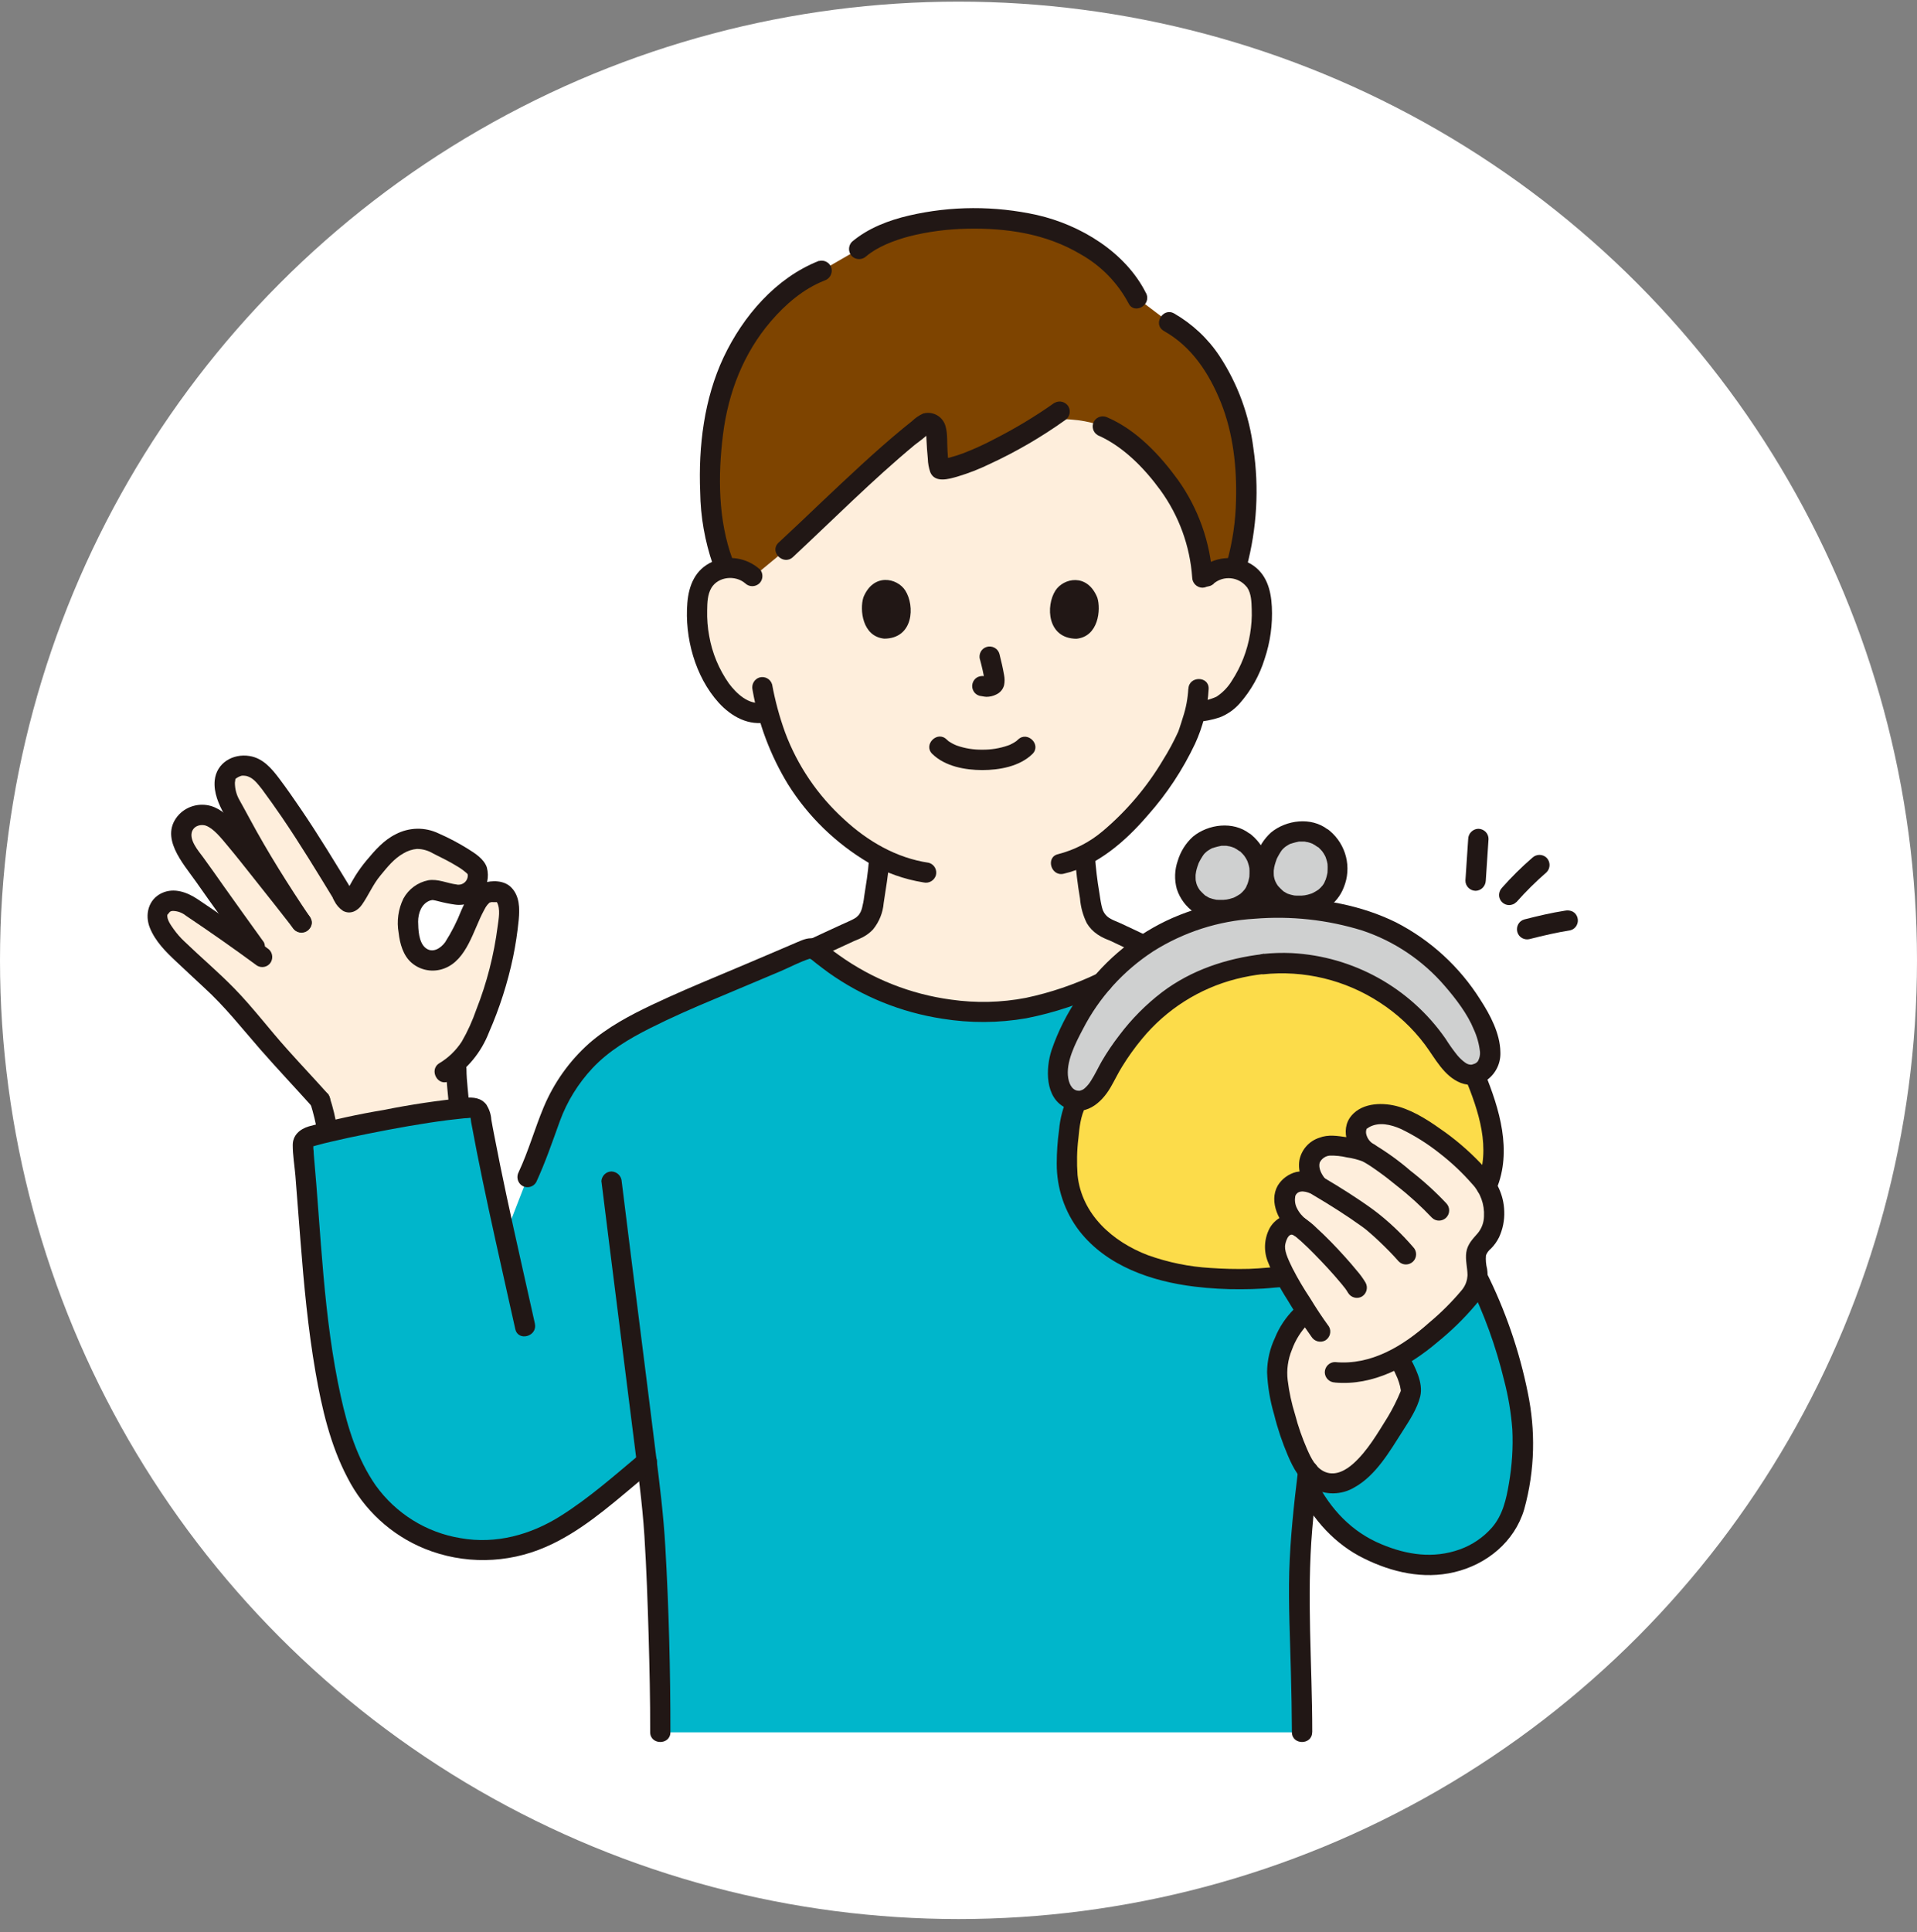 <svg fill="none" height="131" viewBox="0 0 130 131" width="130" xmlns="http://www.w3.org/2000/svg" xmlns:xlink="http://www.w3.org/1999/xlink"><rect x="0" y="0" width="130" height="131" fill="#808080" stroke="none"/><clipPath id="a"><path d="m10 14.11h97v104h-97z"/></clipPath><circle cx="65" cy="65.11" fill="#fff" r="65"/><g clip-path="url(#a)"><path d="m78.409 64.513c-1.261-.601-2.874-1.367-2.934-1.382-1.471-.533-1.411-1.48-1.598-2.539-.15-.864-.255-1.743-.3-2.622 3.632-1.885 6.506-6.836 7.024-8.24.09-.278.285-.826.45-1.465h.083c.683-.075 1.463-.188 1.974-.601.638-.541 1.156-1.224 1.508-1.983.75-1.51 1.073-3.192.938-4.875-.022-.428-.128-.849-.323-1.232-.338-.563-.908-.947-1.561-1.037-.045-.007-.098-.015-.143-.015-.735-.113-1.478.15-1.981.691-.128-1.976-.728-3.899-1.764-5.589-.788-1.315-2.882-3.808-4.998-4.717-.54-.195-1.103-.323-1.673-.398-.66-.075-1.328-.105-1.989-.098-2.394 1.585-5.823 3.365-7.347 3.41-.15 0-.233-1.57-.285-2.569-.022-.428-.458-.744-.78-.496-2.852 2.178-6.739 6.039-9.425 8.541l-2.124 1.758c-.503-.436-1.163-.631-1.824-.533-.052 0-.098 0-.15.015-.653.09-1.223.473-1.561 1.037-.195.383-.3.804-.323 1.232-.143 1.683.18 3.365.938 4.875.353.759.871 1.435 1.508 1.983.51.406 1.231.871 2.146.638l.173-.045c.563 2.216 1.598 4.282 3.047 6.062 1.246 1.548 2.777 2.832 4.51 3.793-.053.834-.15 1.66-.3 2.479-.188 1.059-.128 2.006-1.598 2.539-.052.015-1.321.609-2.574 1.187 0 0 .218 9.435 11.519 9.435s11.737-9.239 11.737-9.239z" fill="#feeedc"/><path d="m88.299 117.442c0-3.238-.188-7.332-.188-10.186.052-2.201.218-4.402.495-6.588.03.06.052.083.052.083 1.591 3.162 3.782 4.432 6.446 5.145 2.664.714 5.846-.308 7.182-2.719.495-.902.63-1.938.795-2.952.458-2.84.06-5.086-.57-7.459-.57-2.126-1.343-4.191-2.319-6.167 0 0-2.086-4.883-5.088-10.223-3.399-6.032-7.834-8.736-7.834-8.736-2.319-.947-5.553-2.479-7.849-3.455-.21-.09-.443-.068-.63.068-2.506 1.81-7.362 4.364-11.894 4.357-4.232.038-8.33-1.45-11.549-4.199-.18-.135-.42-.158-.63-.068-2.296.984-5.508 2.351-7.827 3.305-2.199 1.029-4.33 1.908-6.048 3.253-1.456 1.179-2.596 2.697-3.324 4.424-.375.954-1.028 2.99-1.734 4.484l-1.538 3.966c-.608-2.749-1.163-5.378-1.681-8.203-.052-.285-.308-.488-.593-.473-2.341.105-9.103 1.39-11.031 2.006-.255.083-.42.331-.398.601.518 5.363.683 11.373 1.839 16.841.826 3.899 2.274 7.677 5.838 9.465 2.694 1.404 5.883 1.48 8.645.21 2.349-1.067 5.223-3.613 7.002-5.1.113.901.218 1.78.323 2.621.405 3.343.6 12.47.6 15.707h43.517z" fill="#00b6cb"/><path d="m21.714 74.617c.218.699.383 1.42.503 2.141 2.942-.691 5.921-1.224 8.923-1.6 0-.03 0-.053 0-.053-.03-.766-.188-1.915-.188-2.644l-.03-.361c.878-.744 1.321-1.607 1.786-2.772.615-1.472 1.096-3.005 1.426-4.567.225-1.037.36-2.088.413-3.147.015-.421-.165-.819-.48-1.089-.383-.128-.788-.113-1.163.03-.42.218-.795 1.037-1.178 1.878-.36.811-.645 1.495-1.231 2.163-.548.586-1.448.653-2.079.158-.398-.331-.608-1.014-.668-1.532-.083-.706-.128-1.254.18-1.893.308-.638 1.021-1.089 1.553-1.007.405.06 1.306.338 1.718.323.735-.06 1.283-.699 1.223-1.435 0-.068-.015-.128-.03-.195-.128-.466-1.478-1.194-2.079-1.487-.675-.331-1.336-.751-2.079-.691-.893.068-1.764.653-2.334 1.337-.503.533-.946 1.127-1.321 1.758-.188.3-.33.594-.518.901-.052.09-.113.18-.188.255-.09.075-.218.075-.308 0-.098-.128-.195-.255-.278-.398-1.006-1.63-1.876-3.117-3.122-4.988-.375-.563-1.778-2.629-2.251-3.125-.383-.473-.976-.729-1.583-.683-.27.075-.518.188-.75.353-.165.158-.278.361-.3.593-.045.638.105 1.277.428 1.825.105.173 1.508 2.824 1.951 3.546.083.128 1.921 3.027 2.799 4.334-1.328-1.713-3.932-4.988-4.57-5.747-.871-1.044-1.456-1.517-2.086-1.547-.743-.083-1.403.458-1.486 1.194-.007.083-.007.165 0 .248.068.864.9 1.758 1.396 2.471 1.621 2.336 2.424 3.373 4.075 5.716-1.666-1.232-3.144-2.269-5.058-3.546-.398-.263-1.231-.391-1.591-.083-.248.173-.413.443-.458.736-.007.563.278 1.014.653 1.548.375.533 1.006 1.044 1.591 1.615 1.276 1.254 2.221 1.908 3.58 3.561 2.004 2.449 4.337 4.905 5.23 5.889" fill="#feeedc"/><path d="m85.643 65.37c-4.127.473-7.564 2.366-10.266 6.806-.563.924-1.186 2.809-2.604 2.404-.578-.165-.833-.661-.976-1.217-.142-.556.007-1.54.21-2.081 2.206-5.889 7.279-9.487 13.583-9.713 6.446-.225 11.466 1.698 14.754 7.482.277.488.743 1.833.698 2.389-.046.556-.181.992-.691 1.262-1.373.744-2.409-1.217-3.002-2.043-2.671-3.741-7.144-5.761-11.714-5.296z" fill="#cfd0d0"/><path d="m84.435 57.107c1.456 1.149 1.028 2.9.555 3.583-.795 1.134-2.642 1.33-3.617.586-1.373-1.044-1.073-2.622-.293-3.703.668-.924 2.341-1.27 3.354-.466z" fill="#cfd0d0"/><path d="m89.733 56.822c1.456 1.149 1.028 2.9.555 3.583-.795 1.134-2.642 1.329-3.617.586-1.373-1.044-1.073-2.622-.293-3.703.668-.924 2.341-1.262 3.354-.466z" fill="#cfd0d0"/><path d="m89.102 80.258c.09.045.18.09.263.135-.593-.691-.795-1.593-.338-2.163.33-.368.81-.578 1.306-.571.638.045 1.929.225 2.499.518-.72-.383-1.148-1.405-.69-2.081.188-.271 1.021-.676 1.808-.563.765.113 1.501.383 2.146.804 1.223.706 2.356 1.562 3.369 2.554.938.947 1.741 1.69 1.846 3.012.098.736-.097 1.487-.533 2.088-.217.203-.405.436-.57.684-.292.578.03 1.277 0 1.931-.045.811-.653 1.457-1.223 2.036-1.163 1.164-2.356 2.321-3.767 3.177-.113.068-.225.135-.345.203.045.12.075.203.075.203.248.466.728 1.352.743 2.148 0 .21-.33 1.014-.795 1.765-.645 1.067-1.358 2.103-2.124 3.08-.675.766-1.621 1.487-2.634 1.352-.916-.12-1.531-.804-1.921-1.645-.818-1.735-1.133-3.072-1.516-4.973-.06-.466-.075-.931-.052-1.397.03-.909.923-2.704 1.613-3.305l.33-.376c-.495-.774-.961-1.57-1.448-2.381-.33-.684-.736-1.607-.675-2.073.022-.428.195-.826.488-1.142.308-.308.788-.361 1.156-.12-.398-.308-.705-.729-.863-1.209-.143-.481-.195-1.104.173-1.442.443-.458 1.141-.563 1.704-.248z" fill="#feeedc"/><path d="m87.174 86.568-.037-.068c-.33-.684-.735-1.607-.675-2.073.022-.428.195-.826.488-1.142.308-.308.788-.361 1.156-.12-.398-.308-.705-.729-.863-1.209-.143-.481-.195-1.104.173-1.442.443-.458 1.141-.563 1.696-.248.09.045.18.09.263.135-.593-.691-.795-1.593-.338-2.163.33-.368.81-.578 1.306-.571.638.045 1.929.225 2.499.518-.72-.383-1.148-1.405-.69-2.081.188-.27 1.021-.676 1.809-.563.765.113 1.501.383 2.146.804 1.223.706 2.356 1.562 3.369 2.554.503.466.953.977 1.351 1.532.09-.203.165-.413.225-.624.675-2.299-.135-4.755-1.043-6.963-1.193.255-2.101-1.427-2.634-2.186-2.671-3.741-7.144-5.761-11.714-5.296-4.127.473-7.564 2.366-10.266 6.806-.525.864-1.103 2.562-2.334 2.456-.488.864-.57 2.239-.66 3.23-.113 1.052-.022 2.111.263 3.125.045.143.09.285.15.421 1.111 2.854 4.247 4.455 7.106 4.965 2.221.36 4.48.443 6.724.233l.54-.045z" fill="#fcdc4a"/><path d="m84.217 29.854c-.143-.871-.375-1.728-.69-2.562-.758-1.931-1.914-4.162-4.255-5.446l-2.146-1.623c-.968-1.96-3.009-3.568-5.636-4.59-3.482-1.36-10.521-1.052-13.23 1.247l-2.544 1.465c-3.227 1.224-5.943 4.95-6.881 8.458-.961 3.591-.976 8.789.353 11.733.045-.007.098-.022.15-.03.653-.098 1.321.098 1.823.533l2.124-1.758c2.687-2.501 6.574-6.362 9.425-8.541.315-.24.758.075.78.496.052.999.128 2.576.285 2.569 1.531-.045 4.953-1.825 7.347-3.41.668-.007 1.328.022 1.989.098.57.075 1.126.203 1.673.398 2.116.909 4.21 3.403 4.998 4.717 1.036 1.69 1.643 3.613 1.764 5.589.503-.541 1.246-.804 1.981-.691.09.015.18.03.27.06.848-2.749.908-6.047.435-8.721z" fill="#7e4400"/><g fill="#211715"><path d="m36.362 80.153c.623-1.345 1.103-2.757 1.606-4.146.488-1.337 1.246-2.554 2.214-3.591 1.096-1.164 2.469-1.983 3.887-2.697 1.433-.721 2.904-1.367 4.383-1.983 1.486-.623 2.972-1.247 4.457-1.878.668-.285 1.343-.653 2.041-.871.015 0 .075-.023 0 0-.098-.008.053.045.098.083.105.083.21.165.308.248.27.21.548.421.825.623 2.289 1.63 4.93 2.697 7.707 3.125 1.891.308 3.827.3 5.718-.03 1.906-.376 3.752-.992 5.501-1.84.323-.195.435-.616.248-.939-.195-.323-.615-.428-.938-.248-1.546.736-3.174 1.292-4.848 1.645-1.673.323-3.384.361-5.073.12-2.747-.368-5.358-1.405-7.609-3.02-.21-.15-.42-.3-.623-.466-.27-.271-.593-.488-.946-.631-.45-.128-.841.045-1.246.218l-.998.428c-1.441.616-2.889 1.232-4.338 1.84-1.508.631-3.009 1.269-4.487 1.968-1.523.721-3.039 1.525-4.315 2.644-1.328 1.187-2.371 2.659-3.062 4.304-.608 1.45-1.028 2.975-1.696 4.402-.18.331-.075.744.248.939.33.188.743.083.938-.248z"/><path d="m71.512 27.308c-1.336.947-2.747 1.788-4.202 2.524-.645.338-1.313.638-1.996.901-.3.113-.608.21-.923.293-.135.038-.263.06-.398.083-.135.023.045-.015-.03 0-.083.023-.255-.03-.023.038l.3.18c.083.075.128.3.105.128 0-.03-.038-.233-.022-.128-.038-.248-.053-.503-.068-.751-.037-.533.015-1.142-.128-1.653-.165-.661-.833-1.059-1.486-.894-.015 0-.022 0-.037.007-.278.128-.533.3-.758.518-.21.165-.42.338-.623.503-1.921 1.585-3.722 3.298-5.531 5.003-.961.916-1.921 1.833-2.897 2.734-.645.609.323 1.577.976.977 2.739-2.554 5.38-5.213 8.262-7.609.33-.24.645-.488.946-.759.12-.12.022-.015-.09-.068.06.03-.15-.038-.075-.053-.015 0 0-.045 0 .053v.143c0 .113.015.225.015.345.022.421.045.849.09 1.27.007.323.068.638.173.939.323.729 1.246.451 1.846.278.75-.225 1.478-.511 2.176-.849 1.786-.826 3.49-1.818 5.095-2.96.323-.195.428-.609.248-.939-.195-.323-.615-.436-.938-.248z"/><path d="m74.432 29.502c1.718.751 3.159 2.223 4.255 3.726 1.261 1.735 2.011 3.786 2.161 5.927.007.376.315.684.69.691.375 0 .683-.308.69-.691-.15-2.389-.961-4.68-2.349-6.625-1.223-1.683-2.814-3.373-4.75-4.214-.33-.18-.743-.075-.938.248-.188.331-.075.751.248.939z"/><path d="m77.719 19.879c-1.396-2.787-4.435-4.627-7.399-5.303-2.859-.631-5.823-.623-8.675.038-1.388.323-2.769.849-3.872 1.78-.263.27-.263.706 0 .977.27.263.698.263.976 0 .75-.638 1.869-1.067 2.904-1.345 1.283-.323 2.604-.496 3.932-.518 2.679-.06 5.358.338 7.692 1.728 1.381.774 2.514 1.931 3.257 3.335.398.789 1.583.098 1.186-.699z"/><path d="m55.536 17.686c-2.919 1.149-5.14 3.741-6.461 6.528-1.328 2.817-1.718 6.054-1.591 9.142.022 1.675.315 3.335.863 4.928.113.36.48.571.848.481.368-.105.578-.481.48-.849-.983-2.652-.991-5.686-.645-8.458.353-2.824 1.381-5.499 3.242-7.67.991-1.157 2.206-2.201 3.632-2.764.36-.113.57-.481.48-.849-.105-.368-.48-.578-.848-.481z"/><path d="m78.927 22.441c1.899 1.059 3.077 2.885 3.872 4.86.833 2.088 1.081 4.394 1.021 6.633-.03 1.405-.233 2.794-.608 4.146-.24.856 1.088 1.217 1.328.368.698-2.629.856-5.363.458-8.053-.278-2.231-1.058-4.364-2.289-6.242-.788-1.194-1.846-2.186-3.084-2.9-.773-.436-1.471.759-.69 1.187z"/><path d="m21.046 74.798c.21.669.375 1.352.488 2.043.045.173.158.323.315.413.33.195.75.083.938-.248.083-.165.113-.353.068-.533-.105-.691-.27-1.375-.488-2.043-.052-.173-.165-.316-.315-.413-.33-.195-.75-.083-.938.248-.098.158-.12.353-.068.533z"/><path d="m82.311 39.56c.675-.556 1.666-.458 2.221.218.015.015.03.038.045.053.285.421.293.999.308 1.487.022.556-.022 1.119-.113 1.668-.188 1.127-.608 2.208-1.231 3.163-.263.436-.623.811-1.051 1.089-.428.195-.893.308-1.366.323-.375.007-.675.316-.69.691 0 .376.308.684.69.691.548-.03 1.081-.135 1.598-.308.518-.203.976-.526 1.343-.939.773-.879 1.351-1.908 1.696-3.027.383-1.142.548-2.336.488-3.538-.06-1.157-.368-2.261-1.418-2.892-1.118-.646-2.522-.503-3.49.353-.263.27-.263.706 0 .977.27.263.698.263.976 0z"/><path d="m80.585 46.696c-.037.661-.158 1.315-.368 1.946-.075.248-.15.488-.233.729-.022.068-.045.128-.068.195-.007.03-.022.053-.03.083-.045.143.037-.09.007-.023-.3.653-.638 1.284-1.021 1.893-1.081 1.825-2.469 3.463-4.09 4.83-.878.744-1.914 1.277-3.024 1.562-.863.195-.495 1.525.368 1.33 2.304-.533 4.217-2.224 5.718-3.974 1.291-1.45 2.364-3.08 3.197-4.838.54-1.172.856-2.434.923-3.726.03-.886-1.343-.886-1.373 0z"/><path d="m51.506 38.583c-.878-.774-2.124-.969-3.197-.496-1.156.511-1.598 1.593-1.696 2.779-.195 2.344.525 5.01 2.124 6.776.863.946 2.041 1.6 3.339 1.315.863-.188.495-1.517-.368-1.33-.916.203-1.771-.608-2.274-1.284-.683-.969-1.141-2.073-1.343-3.237-.105-.571-.15-1.149-.135-1.735.007-.496.022-1.067.285-1.51.465-.774 1.621-.886 2.289-.316.27.263.698.263.976 0 .263-.27.263-.706 0-.977z"/><path d="m51.033 46.771c.39 2.269 1.208 4.439 2.401 6.4 1.373 2.193 3.257 4.019 5.486 5.333 1.141.668 2.394 1.112 3.7 1.322.368.09.735-.12.848-.481.098-.368-.113-.744-.48-.849-2.199-.323-4.142-1.457-5.756-2.952-1.778-1.615-3.152-3.636-3.992-5.889-.383-1.059-.675-2.141-.878-3.245-.105-.368-.48-.578-.848-.481-.36.105-.57.481-.48.849z"/><path d="m58.927 58.324c-.06.826-.195 1.638-.323 2.456-.03.271-.083.533-.15.804-.015.06-.037.12-.06.18.037-.113-.015.03-.03.06-.03.053-.06.113-.098.165-.075.113.052-.045-.052.068-.075.083-.158.158-.255.21-.128.075-.27.143-.405.203-.173.075-.345.15-.518.233-.743.338-1.478.684-2.221 1.029l.345-.098c-.885 0-.885 1.375 0 1.375.27-.045.533-.143.765-.285l.698-.323c.345-.158.698-.323 1.043-.481.105-.052.218-.098.323-.15.03-.015.15-.075 0 0-.218.098.278-.113.278-.113.36-.15.683-.368.946-.653.413-.511.66-1.127.713-1.78.143-.962.315-1.915.383-2.892 0-.383-.308-.691-.69-.691-.383 0-.69.308-.69.691z"/><path d="m72.894 58.038c.068.962.18 1.915.345 2.869.045.586.203 1.164.465 1.69.18.3.428.556.713.751.15.105.315.195.48.27.113.053.233.098.345.143.18.068-.21-.098-.045-.023.668.323 1.343.631 2.011.947.33.18.743.075.938-.248.188-.331.075-.751-.248-.939-.645-.308-1.291-.616-1.944-.916-.203-.098-.42-.165-.615-.278-.188-.09-.345-.233-.458-.413-.03-.052-.06-.113-.09-.173.037.09 0 0-.015-.045-.037-.113-.068-.225-.09-.345-.06-.271-.09-.541-.135-.811-.142-.826-.24-1.66-.3-2.501-.007-.376-.315-.684-.69-.691-.375 0-.683.308-.69.691z"/><path d="m88.989 117.441c0-4.59-.39-9.179 0-13.762.113-1.314.255-2.629.413-3.936 0-.376-.308-.683-.69-.691-.375.008-.675.316-.69.691-.278 2.269-.525 4.545-.593 6.828-.06 2.269.06 4.553.113 6.821.037 1.345.06 2.697.068 4.049 0 .886 1.373.886 1.373 0z"/><path d="m40.79 80.115c.713 5.777 1.456 11.546 2.176 17.322.278 2.231.593 4.462.735 6.707s.218 4.492.285 6.738c.06 2.186.113 4.372.105 6.558 0 .887 1.373.887 1.373 0 0-4.184-.105-8.375-.345-12.552-.12-2.141-.383-4.267-.653-6.392-.368-2.952-.735-5.904-1.111-8.856-.398-3.17-.803-6.347-1.193-9.525-.015-.376-.315-.676-.69-.691-.375 0-.683.308-.69.691z"/><path d="m36.273 89.738c-.638-2.877-1.298-5.747-1.914-8.623-.3-1.397-.585-2.802-.855-4.207-.068-.338-.128-.676-.188-1.014-.022-.353-.142-.699-.33-.999-.36-.466-.878-.511-1.418-.466-1.861.18-3.715.458-5.546.826-1.711.285-3.407.653-5.073 1.112-.608.18-1.096.593-1.096 1.27s.12 1.39.18 2.073c.12 1.48.225 2.96.345 4.432.233 2.975.51 5.957 1.021 8.901.428 2.449.998 4.92 2.161 7.136 1.111 2.186 2.972 3.899 5.238 4.823 2.634 1.067 5.591 1.022 8.195-.113 2.289-.984 4.255-2.696 6.146-4.281.405-.338.81-.684 1.216-1.022.263-.27.263-.706 0-.977-.27-.263-.698-.263-.976 0-1.741 1.458-3.452 2.974-5.381 4.184-2.019 1.269-4.375 1.915-6.754 1.494-2.326-.375-4.397-1.667-5.771-3.583-1.246-1.795-1.899-3.921-2.364-6.039-1.186-5.386-1.328-10.937-1.831-16.413 0-.15-.015-.293-.037-.436.03.113.007-.12-.022-.135.037.022-.09.083-.098.075.12-.03.24-.068.36-.105.315-.09.63-.165.953-.24.833-.195 1.666-.376 2.506-.541 1.794-.361 3.745-.714 5.471-.931.36-.045.713-.083 1.073-.12.128 0 .255-.015.383-.03.15-.03.053.03.03-.053.03.098.038.233.053.338.24 1.315.503 2.629.773 3.936.555 2.674 1.156 5.333 1.748 7.992.158.706.315 1.405.473 2.111.195.864 1.516.496 1.328-.368z"/><path d="m99.593 86.951c1.051 2.118 1.854 4.342 2.409 6.64.285 1.089.473 2.208.556 3.335.06 1.224-.023 2.456-.233 3.666-.18 1.067-.42 2.134-1.148 2.975-.586.668-1.336 1.179-2.176 1.48-1.794.646-3.595.375-5.313-.346-2.019-.834-3.459-2.374-4.442-4.304-.398-.789-1.591-.09-1.186.699.991 1.945 2.461 3.598 4.435 4.567 1.899.939 4.022 1.427 6.123.931 2.199-.518 4.09-2.058 4.743-4.259.367-1.322.57-2.682.6-4.049.03-1.292-.09-2.584-.353-3.853-.57-2.839-1.523-5.596-2.821-8.188-.398-.789-1.584-.098-1.186.699z"/><path d="m99.564 56.882-.188 2.824c0 .376.308.684.69.691.376-.007.676-.316.691-.691l.187-2.824c0-.383-.307-.684-.69-.691-.375.007-.683.316-.69.691z"/><path d="m103.743 63.665c.908-.233 1.823-.443 2.754-.593.173-.045.323-.158.413-.316.09-.158.12-.353.067-.533-.045-.173-.157-.323-.315-.413-.165-.083-.353-.105-.533-.068-.923.143-1.838.361-2.754.594-.368.098-.578.481-.48.849.097.368.48.578.848.481z"/><path d="m102.835 61.163c.638-.721 1.321-1.397 2.049-2.028.263-.27.263-.706 0-.977-.27-.263-.698-.263-.975 0-.728.631-1.411 1.307-2.049 2.028-.128.135-.195.308-.203.488 0 .383.308.691.683.691.18 0 .36-.075.488-.203z"/><path d="m22.202 74.129c-.901-1.007-1.824-1.983-2.724-2.99-1.216-1.352-2.319-2.824-3.587-4.124-1.073-1.097-2.251-2.096-3.362-3.163-.285-.263-.533-.548-.758-.864-.165-.24-.495-.669-.413-.992-.015.068.135-.165.18-.188.068-.037.15-.052.233-.045.308.015.6.128.841.323 1.636 1.097 3.242 2.223 4.825 3.388.33.188.75.083.938-.248.18-.331.075-.744-.248-.939-1.546-1.142-3.114-2.246-4.713-3.313-.705-.473-1.598-.811-2.431-.428-.93.428-1.178 1.48-.818 2.366.368.909 1.066 1.607 1.771 2.268.638.593 1.268 1.194 1.914 1.788 1.403 1.277 2.559 2.757 3.805 4.184 1.171 1.337 2.394 2.629 3.579 3.951.593.661 1.561-.316.976-.977z"/><path d="m17.872 63.853c-.885-1.239-1.786-2.471-2.664-3.718-.473-.676-.946-1.345-1.433-2.013-.323-.436-.991-1.194-.735-1.795.075-.158.21-.285.375-.338.12-.045.255-.06.383-.045.068 0 .128.023.188.045.51.195 1.028.849 1.411 1.307.63.751 1.231 1.517 1.839 2.284.915 1.149 1.823 2.299 2.724 3.455.27.27.705.27.976 0 .263-.27.263-.699 0-.977-.878-1.134-1.771-2.261-2.664-3.38-.72-.909-1.433-1.84-2.206-2.712-.48-.541-1.051-1.112-1.764-1.322-.765-.218-1.591 0-2.146.563-1.426 1.51.27 3.335 1.148 4.59 1.111 1.593 2.259 3.155 3.384 4.74.195.323.615.428.938.248.323-.195.435-.616.248-.939z"/><path d="m21.039 62.208c-1.471-2.186-2.867-4.394-4.112-6.708-.225-.413-.45-.834-.683-1.247-.21-.361-.315-.766-.315-1.187 0-.03.045-.263.03-.248.12-.105.27-.18.428-.225.06-.007.128-.007.188 0 .083 0 .165.022.248.053.158.06.3.15.428.27.105.098.203.203.293.316.113.135.15.188.218.27.458.616.9 1.247 1.336 1.878 1.261 1.848 2.416 3.756 3.58 5.664.465.751 1.651.06 1.186-.699-1.133-1.855-2.251-3.711-3.474-5.506-.465-.684-.938-1.367-1.441-2.036-.525-.699-1.118-1.405-2.034-1.547-1.126-.18-2.244.473-2.356 1.668-.075.819.27 1.6.653 2.299.623 1.134 1.193 2.314 1.876 3.41.893 1.435 1.808 2.854 2.754 4.259.495.729 1.681.045 1.186-.691z"/><path d="m30.254 72.461c0 .886.15 1.765.188 2.644 0 .383.308.691.69.691s.69-.308.69-.691c-.037-.886-.188-1.758-.188-2.644 0-.383-.308-.691-.69-.691s-.69.308-.69.691z"/><path d="m30.494 73.242c1.216-.766 2.146-1.908 2.664-3.245.721-1.645 1.268-3.358 1.636-5.108.173-.841.3-1.683.383-2.539.068-.759.068-1.6-.51-2.186-.473-.481-1.306-.503-1.914-.285-.773.27-1.156 1.157-1.471 1.848-.293.751-.66 1.472-1.096 2.156-.3.413-.871.789-1.358.36-.435-.383-.465-1.232-.473-1.758 0-.571.225-1.217.803-1.427.052-.008.105-.023.158-.038-.06 0 .165.015.03 0 .135.022.27.053.405.09.375.098.75.173 1.126.225.653.09 1.306-.173 1.726-.684.435-.511.585-1.194.413-1.84-.188-.571-.795-.954-1.276-1.254-.638-.398-1.306-.751-1.996-1.052-.923-.443-1.996-.421-2.904.053-.818.406-1.403 1.082-1.981 1.773-.278.331-.533.684-.765 1.052-.135.218-.263.451-.39.676-.045.075-.083.15-.128.225-.045.075-.083.15-.135.225-.098.135-.075.128.068 0h.368c.195.21.255.255.18.158-.022-.03-.045-.068-.075-.105-.045-.06-.083-.128-.128-.188-.465-.751-1.651-.06-1.186.699.135.278.338.511.593.683.495.263.983.008 1.276-.406.458-.646.75-1.382 1.261-1.991.465-.563.923-1.149 1.576-1.51.278-.165.585-.263.9-.293.39 0 .773.113 1.111.316.563.278 1.126.556 1.658.886.218.128.42.278.615.451.03.037.06.068.09.098l-.037-.045c.037.068.037.06 0-.03.007 0 .015.173.015.12 0 .353-.285.631-.63.631-.045 0-.083 0-.128-.015-.623-.075-1.276-.398-1.929-.285-.713.143-1.328.593-1.681 1.239-.353.721-.465 1.54-.323 2.329.083.721.3 1.525.871 2.021.608.526 1.456.676 2.214.391 1.553-.578 1.981-2.622 2.694-3.929.068-.143.15-.278.248-.398.06-.075.158-.15.143-.15-.09.038.143-.03.128-.022-.045 0 .105-.007.083 0h.278s.045.068 0-.007c.263.481.12 1.134.053 1.66-.248 1.923-.728 3.808-1.441 5.619-.263.759-.593 1.495-.998 2.193-.39.593-.908 1.097-1.516 1.457-.75.466-.06 1.66.698 1.187z"/><path d="m85.643 64.687c-2.469.293-4.848 1.074-6.851 2.591-1.088.834-2.056 1.81-2.882 2.907-.435.563-.833 1.149-1.193 1.765-.248.436-.458.894-.728 1.315-.113.188-.255.36-.413.503-.053.052-.12.098-.188.128-.022.007-.18.06-.135.052-.48.06-.728-.368-.81-.841-.188-1.089.488-2.374.998-3.343 1.103-2.141 2.747-3.951 4.765-5.266 2.071-1.307 4.435-2.066 6.874-2.208 2.461-.203 4.938.068 7.294.796 2.169.721 4.105 2.021 5.598 3.756.743.856 1.553 1.915 1.966 2.937.225.488.368 1.007.428 1.547.015.218-.038.436-.143.624-.052.068-.127.128-.21.165-.045.022-.247.075-.195.068-.165.015-.33-.038-.465-.143-.188-.135-.353-.293-.503-.466-.3-.368-.57-.751-.826-1.157-2.394-3.44-6.244-5.581-10.431-5.799-.653-.03-1.306-.008-1.951.06-.375.007-.675.315-.69.691 0 .376.308.684.69.691 2.777-.3 5.576.376 7.917 1.901 1.186.766 2.229 1.735 3.077 2.869.698.939 1.276 2.133 2.424 2.591.608.233 1.298.15 1.824-.233.578-.443.9-1.142.863-1.871-.023-1.254-.691-2.509-1.359-3.538-1.403-2.231-3.377-4.041-5.718-5.243-2.364-1.164-4.99-1.623-7.609-1.675-2.769-.053-5.493.383-8.007 1.585-2.371 1.149-4.397 2.907-5.883 5.085-.788 1.134-1.418 2.374-1.861 3.673-.405 1.247-.45 3.208.93 3.891 1.313.654 2.431-.27 3.069-1.367.278-.473.503-.962.795-1.427.405-.654.848-1.277 1.336-1.863 1.643-1.998 3.887-3.425 6.394-4.064.593-.15 1.201-.263 1.808-.331.375-.007.675-.316.69-.691 0-.383-.308-.691-.69-.691z"/><path d="m83.947 57.596c.113.09.218.18.308.285.045.053.098.105.142.158-.083-.098.038.06.06.098.03.045.06.098.083.143.015.03.03.068.053.098 0 .015.045.098.007.015-.038-.083.03.098.037.12.015.06.037.113.052.173s.022.113.037.173c.03.135 0-.12 0 .015.007.12.015.24.007.368 0 .053 0 .113-.007.165v.068c0 .075 0-.068.007-.068 0 0-.052.27-.068.308-.022.098-.06.188-.09.278 0 .015-.015.038-.022.053-.022.068.03-.075.03-.075-.023.015-.045.105-.06.135-.03.068-.068.128-.113.188-.038.06-.09.105-.015.022-.045.053-.09.105-.142.158-.038.037-.075.075-.113.105-.022.023-.052.045-.083.068 0 0 .098-.068.037-.03-.105.06-.203.135-.315.188-.052.03-.18.075-.052.03-.045.023-.098.038-.15.053-.128.045-.248.075-.383.098-.022 0-.188.03-.09.015.098-.015-.09 0-.12.007-.12 0-.24 0-.36 0-.022 0-.218-.015-.113 0 .105.015-.083-.015-.105-.023-.113-.022-.225-.052-.33-.09-.022-.007-.045-.015-.068-.022-.09-.03.113.06.03.015-.037-.022-.083-.045-.128-.068-.045-.03-.09-.06-.142-.083-.007 0-.075-.053-.015 0 .075.052-.075-.068-.075-.068-.105-.09-.188-.188-.285-.285-.052-.053.008.015.015.022-.015-.022-.03-.045-.053-.068-.045-.06-.083-.128-.12-.195-.03-.045-.083-.188-.038-.06-.022-.052-.037-.098-.052-.15-.015-.06-.037-.12-.045-.18 0-.022-.007-.053-.015-.075-.03-.128 0 .083 0 0 0-.113-.015-.225-.007-.338 0-.053.007-.105.015-.158 0 .173 0-.022.015-.075.022-.12.06-.24.098-.361.015-.052.038-.098.053-.15 0-.015.037-.098 0-.015-.038.09.022-.045.03-.068.052-.105.105-.21.165-.308.03-.053.068-.105.098-.158.015-.023.12-.173.068-.098-.06.075.007-.007.022-.03.022-.023.045-.053.068-.075.045-.045.105-.09.15-.135.052-.053-.03.023-.037.03.037-.023.075-.053.105-.075.053-.03.105-.068.158-.098.06-.038.128-.068.195-.09-.135.06.038-.007.09-.023.135-.045.27-.068.398-.098.075-.015-.037 0-.045 0 .045 0 .09-.007.135-.015h.225c.068 0 .128.007.195.015-.165 0 .037.007.09.022.075.015.142.038.21.06.022.007.052.022.075.03.09.022-.135-.068.015 0 .135.068.255.143.375.233.33.195.75.083.938-.248.18-.331.075-.744-.248-.939-1.111-.856-2.792-.646-3.835.21-.488.443-.841 1.007-1.028 1.63-.218.616-.24 1.284-.068 1.915.428 1.33 1.696 2.208 3.092 2.133.645-.015 1.276-.21 1.823-.563.503-.338.893-.819 1.111-1.39.555-1.352.165-2.9-.953-3.838-.27-.263-.698-.263-.976 0-.263.27-.263.699 0 .969z"/><path d="m89.245 57.309c.113.09.21.18.308.285.052.053.098.105.143.158-.083-.098.037.06.06.098.03.045.06.098.083.143.015.03.03.068.052.098 0 .015.045.098.007.015-.037-.083.03.098.037.12.022.06.038.113.053.173s.022.12.037.173c.03.135 0-.12 0 .015.007.12.015.24.007.368 0 .053 0 .113-.007.165v.068c0 .075 0-.068.007-.068 0 0-.052.27-.068.308-.022.098-.06.188-.09.278 0 .015-.015.037-.022.052-.022.068.03-.075.03-.075-.022.015-.045.105-.06.135-.03.068-.068.128-.113.188-.037.06-.09.105-.015.023-.045.053-.09.105-.143.158-.037.038-.075.075-.113.105-.023.022-.053.045-.083.068 0 0 .098-.068.037-.03-.105.06-.203.135-.315.188-.052.03-.18.075-.052.03-.045.022-.098.037-.15.053-.128.045-.248.075-.383.098-.022 0-.188.03-.09.015.098-.015-.09 0-.12.008-.12 0-.24 0-.36 0-.022 0-.218-.015-.113 0 .105.015-.083-.015-.105-.023-.113-.022-.225-.053-.33-.09-.022-.007-.045-.015-.068-.023-.09-.03.113.06.03.015-.038-.023-.083-.045-.128-.068-.045-.03-.09-.06-.143-.083-.007 0-.075-.053-.015-.007.075.053-.075-.068-.075-.068-.105-.09-.188-.188-.285-.285-.052-.053.007.015.015.022-.015-.022-.03-.045-.052-.068-.045-.06-.083-.128-.12-.195-.022-.045-.083-.188-.037-.06-.022-.053-.037-.098-.052-.15-.015-.06-.038-.12-.045-.18 0-.023-.007-.053-.015-.075-.03-.128 0 .083 0 0 0-.113-.015-.225-.007-.338 0-.052.007-.105.015-.158 0 .173 0-.022.015-.075.022-.12.06-.24.098-.361.015-.053.037-.098.052-.15 0-.015.037-.098 0-.015-.037.09.022-.045.03-.068.053-.105.105-.21.165-.308.03-.053.068-.105.098-.158.015-.022.12-.173.068-.098-.06.075.007-.007.022-.03.022-.022.045-.053.068-.075.045-.045.105-.09.15-.135.052-.053-.03.022-.038.03.038-.022.068-.052.105-.075.052-.03.105-.068.158-.098.06-.038.128-.068.195-.09-.135.06.037-.007.09-.022.135-.045.27-.068.398-.098.075-.015-.037 0-.045 0 .045 0 .09-.007.135-.007h.225c.068 0 .128.007.195.015-.165 0 .037.008.09.023.075.015.143.037.21.06.022.007.053.022.075.03.09.023-.135-.068.015 0 .135.068.255.143.375.233.33.188.75.083.938-.248.18-.331.075-.744-.248-.939-1.111-.856-2.792-.646-3.835.21-.488.443-.841 1.006-1.028 1.63-.218.616-.24 1.284-.068 1.915.428 1.33 1.696 2.201 3.092 2.133.645-.015 1.276-.21 1.824-.563.503-.338.893-.819 1.111-1.39.555-1.352.165-2.9-.953-3.838-.27-.263-.698-.263-.976 0-.263.27-.263.706 0 .977z"/><path d="m99.346 73.062c.923 2.254 1.809 4.815.803 7.196-.097.368.113.744.48.849.368.09.736-.12.848-.481 1.088-2.599.203-5.461-.803-7.925-.112-.361-.48-.571-.848-.481-.368.105-.578.481-.48.849z"/><path d="m72.443 74.309c-.345.721-.555 1.502-.623 2.299-.105.759-.158 1.517-.158 2.284-.007 1.66.533 3.275 1.553 4.59 1.861 2.366 4.893 3.395 7.782 3.748 1.051.128 2.101.188 3.159.18.503 0 1.013-.015 1.516-.045.495-.03 1.006-.105 1.501-.105.885 0 .885-1.375 0-1.375-.818 0-1.643.12-2.469.143-.871.023-1.741 0-2.611-.06-1.448-.083-2.874-.376-4.24-.864-2.394-.909-4.503-2.764-4.78-5.439-.06-.834-.045-1.675.06-2.509.068-.721.15-1.502.495-2.148.413-.781-.773-1.48-1.186-.699z"/><path d="m94.347 92.57c.158.285.3.586.428.886.068.18.128.361.172.541.015.075.023.165.045.24v.128c.022-.12.022-.135 0-.052-.248.601-.54 1.187-.878 1.75-.69 1.104-1.373 2.299-2.334 3.162-.503.451-1.193.849-1.884.586-.668-.255-.998-.969-1.268-1.585-.323-.744-.593-1.51-.795-2.291-.24-.766-.413-1.555-.51-2.359-.083-.699.015-1.405.285-2.058.24-.668.623-1.277 1.118-1.78.66-.593-.315-1.562-.976-.977-.555.556-.998 1.217-1.291 1.946-.345.729-.525 1.525-.533 2.329.038.977.203 1.938.48 2.877.233.946.548 1.878.93 2.772.368.864.826 1.72 1.666 2.209.893.488 1.981.473 2.852-.053 1.456-.811 2.386-2.441 3.257-3.801.465-.729.991-1.517 1.201-2.366.225-.939-.368-2.006-.788-2.809-.413-.781-1.598-.09-1.186.699z"/><path d="m90.513 93.734c2.619.24 5.028-1.089 6.964-2.734.938-.759 1.808-1.607 2.589-2.531.398-.443.668-.984.78-1.57.046-.293.046-.586 0-.871-.075-.3-.105-.608-.075-.916.068-.18.188-.338.338-.458.225-.225.405-.481.548-.766.255-.548.375-1.149.353-1.75-.03-1.164-.541-2.118-1.314-2.96-.81-.894-1.718-1.705-2.694-2.411-.953-.683-1.989-1.39-3.122-1.728-1.036-.308-2.446-.308-3.219.586-.871 1.006-.203 2.569.826 3.162l.69-1.187c-.585-.255-1.201-.428-1.839-.496-.63-.09-1.261-.203-1.876.037-.69.225-1.201.804-1.343 1.517-.135.834.24 1.607.758 2.231l.833-1.082c-.54-.345-1.193-.473-1.816-.345-.518.135-.968.466-1.246.924-.63 1.112.113 2.531.968 3.268l.833-1.082c-.81-.571-1.906-.105-2.349.699-.383.729-.42 1.593-.09 2.351.345.871.78 1.705 1.283 2.486.518.864 1.058 1.705 1.643 2.524.195.316.608.428.938.248.323-.195.435-.616.248-.939-.45-.616-.871-1.254-1.268-1.908-.435-.654-.833-1.322-1.193-2.021-.21-.443-.54-1.067-.518-1.517.007-.218.218-1.006.615-.729.638.451 1.426-.571.833-1.082-.278-.21-.503-.481-.653-.796-.12-.248-.15-.533-.098-.804.203-.488.833-.285 1.186-.09.713.406 1.313-.496.833-1.082-.233-.278-.465-.706-.368-1.082.128-.27.39-.458.69-.481.383-.007.773.03 1.148.12.398.053.78.158 1.156.3.788.383 1.471-.744.69-1.187-.27-.143-.458-.398-.525-.691-.03-.12-.015-.255.03-.368-.015.037-.022.022.022-.015-.045.053.105-.068.15-.09.668-.368 1.471-.173 2.139.12.938.451 1.823 1.007 2.642 1.66.795.616 1.538 1.315 2.199 2.073.563.594.848 1.39.803 2.201-.007.413-.157.811-.412 1.127-.353.406-.706.751-.788 1.307-.075.518.075 1.014.083 1.532-.007.391-.158.766-.413 1.059-.668.796-1.411 1.532-2.206 2.193-1.756 1.57-3.925 2.892-6.371 2.659-.375 0-.683.308-.69.691.007.376.308.683.69.691z"/><path d="m87.744 83.758c.037.023.075.045.113.075.022.015.113.083 0 0-.113-.083-.015-.008.015.015.12.098.24.203.36.308.308.278.6.563.885.856.623.631 1.231 1.284 1.801 1.968.068.075.128.158.195.24.015.023.12.158.045.053-.075-.105.015.023.037.045.083.105.158.225.225.338.195.323.615.436.938.248.323-.195.428-.616.248-.939-.165-.278-.36-.548-.57-.789-.27-.338-.555-.653-.841-.977-.608-.676-1.238-1.33-1.914-1.946-.255-.255-.533-.481-.841-.676-.33-.195-.75-.083-.938.248-.195.331-.083.751.248.939z"/><path d="m89.08 81.039c1.141.676 2.259 1.382 3.332 2.156.165.12.323.248.473.383.225.195.443.391.653.593.458.436.908.886 1.321 1.36.27.27.705.263.976-.007.263-.27.263-.699 0-.969-.803-.931-1.696-1.78-2.679-2.517-1.081-.789-2.229-1.51-3.384-2.193-.765-.451-1.456.736-.698 1.187z"/><path d="m92.479 78.778c.353.203.698.436 1.028.676.21.15.42.308.623.466-.105-.083.068.053.083.068.06.045.12.09.18.143.113.09.225.18.338.27.848.661 1.636 1.382 2.371 2.156.27.271.705.263.976-.007.263-.27.263-.699 0-.969-.75-.796-1.561-1.532-2.424-2.201-.773-.669-1.606-1.27-2.484-1.795-.33-.195-.75-.083-.938.248-.195.331-.083.751.248.939z"/><path d="m63.22 51.113c.863.849 2.236 1.097 3.392 1.097 1.156 0 2.529-.24 3.399-1.089.638-.624-.338-1.593-.976-.977-.03.03-.173.15-.083.083.083-.06-.105.068-.15.098-.075.045-.15.09-.233.128-.052.03-.105.053-.165.075.09-.037 0 0-.045.015-.563.195-1.156.293-1.748.285-.585.007-1.163-.083-1.718-.278-.007 0-.21-.083-.075-.03-.045-.022-.09-.037-.135-.06-.09-.045-.173-.09-.255-.143-.068-.037-.128-.083-.188-.128.173.12 0-.007-.045-.053-.63-.623-1.606.353-.976.977z"/><path d="m66.455 44.705c.135.496.248.992.33 1.502l-.022-.18c.007.068.015.135 0 .21l.022-.18s-.015.06-.022.09l.068-.165s-.022.038-.03.06l.105-.143s-.03.037-.052.045l.143-.105c-.038.022-.075.045-.12.06l.165-.068c-.068.03-.135.045-.203.06l.18-.023c-.06 0-.128 0-.188 0l.18.023c-.068-.008-.143-.03-.21-.038-.18-.045-.368-.015-.533.068-.33.195-.435.616-.248.939.09.158.24.27.413.316.158.022.3.06.458.068.233 0 .465-.053.668-.158.263-.12.458-.345.533-.631.045-.225.045-.458 0-.683-.083-.481-.195-.962-.315-1.435-.098-.368-.48-.578-.848-.481-.368.098-.578.481-.48.849z"/><path d="m58.545 40.521c-.248.796-.083 2.629 1.418 2.779 1.989-.007 2.094-2.224 1.426-3.268-.548-.849-2.161-1.209-2.844.481z"/><path d="m74.417 40.528c.248.796.083 2.629-1.418 2.779-1.989-.015-2.094-2.224-1.426-3.268.548-.849 2.161-1.209 2.844.488z"/></g></g></svg>
